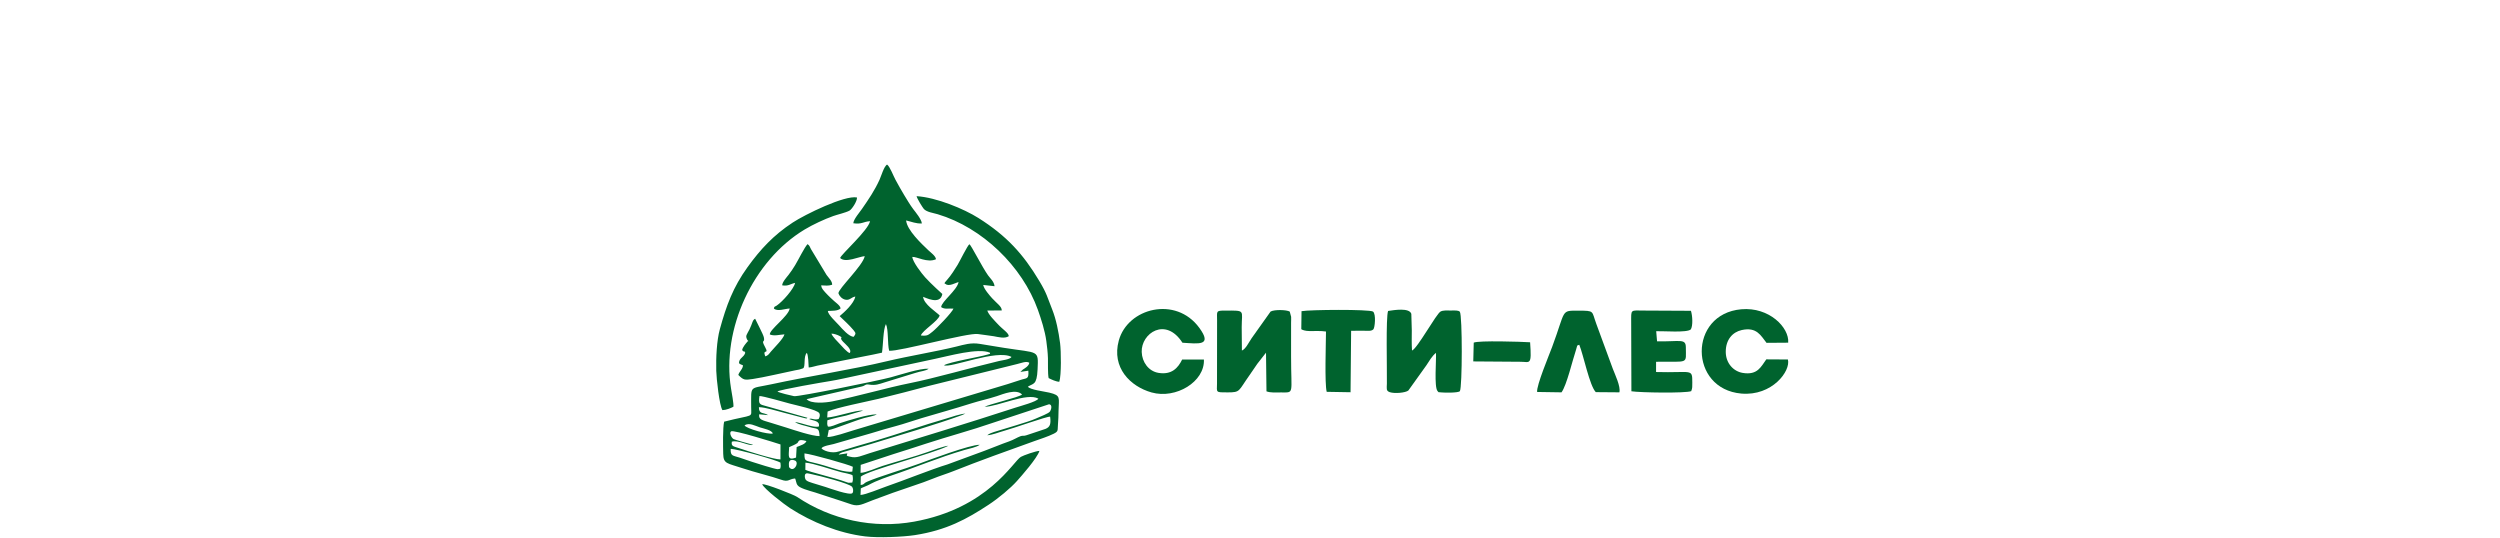 <?xml version="1.0" encoding="UTF-8"?> <svg xmlns="http://www.w3.org/2000/svg" width="562" height="121" viewBox="0 0 562 121" fill="none"><path fill-rule="evenodd" clip-rule="evenodd" d="M235.73 84.993C236.335 85.298 237.403 85.813 238.134 85.821C238.612 84.305 238.535 78.897 238.309 77.16C237.965 74.516 237.408 71.76 236.542 69.589C235.388 66.697 235.361 66.052 233.624 63.145C230.022 57.117 226.293 53.007 219.931 48.996C216.726 46.976 210.481 44.362 206.042 44.099C206.211 44.755 207.356 46.58 207.665 46.951C208.267 47.675 209.858 47.879 210.792 48.158C220.802 51.155 229.807 59.831 233.322 69.668C234.03 71.651 234.906 74.364 235.212 76.645C235.375 77.862 235.544 79.272 235.579 80.546C235.613 81.757 235.516 83.907 235.73 84.993ZM186.041 92.517L185.958 93.849C187.987 93.759 192.493 92.121 194.038 92.308L190.239 93.416C188.989 93.702 187.099 94.089 185.995 94.483C185.955 95.156 185.895 95.373 186.112 95.887C186.725 96.053 187.922 95.421 188.703 95.164C190.804 94.475 195.089 93.142 197.102 93.138C196.625 93.495 195.02 93.763 194.306 93.967C191.8 94.684 187.755 96.388 186.303 96.68L186.001 98.239C187.253 98.285 190.678 97.087 191.923 96.714L226.523 86.343C227.496 86.038 228.398 85.754 229.327 85.436C230.841 84.919 231.309 85.348 231.173 83.33L229.385 83.607L229.941 83.077C230.282 82.854 231.298 82.314 231.391 81.547C230.732 81.098 229.527 81.638 228.672 81.831C227.659 82.061 226.762 82.294 225.835 82.537L208.743 86.765C204.954 87.766 201.402 88.716 197.473 89.66C194.995 90.256 187.878 91.657 186.041 92.517ZM174.772 88.018C175.218 88.307 177.773 88.919 178.514 89.059C179.429 89.232 197.359 85.594 200.255 84.82C202.353 84.259 206.754 82.788 208.749 82.882C208.163 83.415 207.067 83.388 205.573 83.892L198.927 85.939C197.594 86.356 196.815 86.69 195.327 86.448C194.462 86.308 194.606 86.69 193.672 86.898L181.327 89.729C182.326 90.866 185.7 90.513 187.055 90.242C192.656 89.122 199.478 87.142 204.528 86.135C210.213 85.001 218.48 82.597 224.576 81.157C225.341 80.977 227.01 80.823 227.388 80.242C224.109 78.434 213.6 82.835 212.203 82.108C213.504 81.344 220.42 80.215 222.036 79.692C222.932 79.402 222.413 79.767 222.572 79.308C219.994 78.092 213.007 80.106 210.234 80.66L192.546 84.453C190.524 84.863 188.553 85.361 186.661 85.658C185.242 85.881 175.187 87.592 174.772 88.018ZM184.669 100.771C184.959 101.228 186.906 102.067 188.609 101.477L192.651 100.276C197.037 99.092 204.306 96.721 208.73 95.293C210.028 94.874 211.402 94.517 212.786 94.069C213.779 93.746 215.92 93.042 217.021 92.973L216.226 93.327C210.521 95.414 201.602 98.023 195.708 99.838C194.484 100.215 193.286 100.518 192.099 100.886C191.528 101.063 190.901 101.224 190.28 101.408C189.58 101.616 188.948 101.697 188.527 102.201L190.489 101.913C190.255 102.601 190.273 102.447 191.166 102.682C192.58 103.055 193.701 102.428 195.544 101.861C206.202 98.583 217.666 95.103 228.241 91.646C229.241 91.319 233.145 90.28 233.424 89.616C230.946 88.17 224.266 91.416 221.346 91.447C222.391 90.855 228.943 89.358 229.764 88.692C228.468 87.324 225.507 88.585 224.099 89.05C222.158 89.692 220.29 90.067 218.372 90.675C214.749 91.823 210.765 92.939 207.137 94.009C205.342 94.539 203.2 95.301 201.58 95.73C199.608 96.252 197.792 96.79 195.866 97.381L187.419 99.815C186.789 99.981 184.956 100.252 184.669 100.771ZM181.512 93.922C181.281 94.077 181.598 94.192 180.355 93.863L176.277 92.795C174.911 92.458 171.922 91.513 170.601 91.537C170.61 93.237 171.647 92.635 172.674 93.321L170.663 93.135C170.487 94.379 171.38 94.453 173.273 95.04C174.466 95.41 175.545 95.728 176.819 96.139C178.441 96.663 182.639 98.067 184.244 98.04C184.118 95.913 183.709 96.558 181.957 95.985C180.857 95.625 179.481 95.459 178.723 94.865C180.237 95.055 182.903 96.226 184.087 95.871C184.337 94.537 182.926 94.665 181.896 94.191C182.585 93.918 182.896 94.5 184.022 94.197C184.279 93.751 184.407 93.316 184.17 92.867C183.586 92.06 179.003 91.12 177.574 90.732C176.547 90.453 171.434 88.988 170.723 89.029C170.463 90.876 170.749 90.909 172.193 91.285L181.512 93.922ZM169.293 99.993C168.467 100.36 165.939 98.821 164.515 99.293C164.34 100.405 164.869 100.3 166.529 100.876C168.273 101.481 174.096 103.316 175.447 103.282L175.454 99.909C174.252 99.513 164.958 96.594 164.356 96.965C163.881 97.257 164.394 98.444 164.935 98.718C165.182 98.843 169.023 99.949 169.293 99.993ZM181.066 106.551C180.818 106.821 180.886 107.602 181.21 107.936C181.472 108.206 182.173 108.439 182.614 108.568C183.708 108.887 184.566 109.149 185.58 109.476C186.404 109.742 191.049 111.438 191.612 110.86C191.923 110.541 191.786 109.698 191.54 109.424C190.849 108.653 184.099 106.92 182.661 106.64C182.424 106.594 182.186 106.519 181.878 106.464C181.573 106.41 181.295 106.303 181.066 106.551ZM175.389 105.354C175.559 104.862 175.506 104.621 175.449 104.01C174.604 103.396 165.521 100.899 164.26 100.899C164.176 102.584 164.784 102.381 166.222 102.861C167.243 103.202 168.131 103.518 169.12 103.842C169.685 104.027 174.27 105.493 174.848 105.478L175.257 105.4C175.292 105.392 175.347 105.375 175.389 105.354ZM181.043 105.612C181.791 106.044 187.7 107.431 190.128 108.33C190.295 108.392 190.577 108.499 190.739 108.527L191.585 108.484C191.787 107.955 191.757 107.515 191.649 106.837C191.144 106.526 189.787 106.327 189.063 106.137C186.909 105.572 182.891 104.138 181.058 104.006L181.043 105.612ZM191.601 106.008L191.717 104.931C190.834 104.437 182.296 102.038 180.846 101.928C180.816 104.111 181.019 103.348 185.513 104.709C186.858 105.116 190.145 106.32 191.601 106.008ZM177.402 100.52C177.319 102.526 176.926 103.573 178.956 102.866L179.088 100.492C180.12 100.074 180.994 99.856 181.287 99.149C179.362 98.587 179.598 99.253 179.259 99.583C178.988 99.846 177.898 100.292 177.402 100.52ZM167.376 95.639C167.799 96.362 172.64 97.71 173.724 97.456C173.501 96.664 171.706 96.36 170.825 96.074C169.783 95.736 168.344 94.905 167.376 95.639ZM191.02 79.361C191.612 78.54 189.979 77.324 189.492 76.79C188.461 75.66 189.799 76.123 188.736 75.526C188.336 75.301 187.374 74.958 186.898 75.004C187.141 75.673 188.309 76.829 188.791 77.335C189.237 77.803 190.454 79.244 191.02 79.361ZM177.557 105.209C178.468 106.082 179.592 104.252 178.862 103.607C178.838 103.585 177.222 102.74 177.345 104.506C177.384 105.074 177.304 104.927 177.557 105.209ZM193.486 104.504L193.45 106.293C194.725 106.262 197.091 105.156 198.401 104.741C201.323 103.815 205.782 102.607 208.399 101.663C209.15 101.392 212.522 100.165 213.179 100.219C209.833 101.959 195.129 105.716 193.506 107.148L193.472 109.03C194.385 108.935 193.971 108.715 194.933 108.29C197.517 107.148 203.62 105.363 206.614 104.242C208.793 103.426 218.113 99.934 220.246 99.987C219.452 100.57 217.981 100.816 216.893 101.133C210.798 102.911 205.92 105.056 200.052 107.012C198.952 107.379 197.799 107.82 196.673 108.312C196.104 108.561 195.721 108.788 195.129 109.086C194.663 109.32 194 109.522 193.51 109.792L193.442 111.266C194.564 111.23 198.004 109.784 199.182 109.382C202.952 108.095 209.558 105.433 212.991 104.402L221.316 101.339C223.176 100.651 224.991 99.868 226.819 99.234C227.878 98.867 228.599 98.357 229.402 98.062C230.036 97.83 229.973 98.097 230.71 97.855L235.045 96.409C236.046 95.979 236.282 95.348 236.073 93.663C235.33 93.589 227.801 96.291 225.689 96.86C224.526 97.173 223.126 97.778 221.934 97.843C222.361 97.475 223.003 97.253 223.541 97.082C225.635 96.417 231.347 94.799 232.75 94.142C233.832 93.635 235.773 92.966 236.069 92.46C236.37 91.946 236.577 90.948 235.826 90.876L223.018 95.105C218.588 96.647 213.023 98.15 208.173 99.732C205.833 100.496 203.356 101.308 200.868 102.076L193.486 104.504ZM162.788 94.793C162.457 96.148 162.542 100.39 162.578 102.021C162.628 104.3 163.429 104.095 166.935 105.261C169.715 106.186 173.434 107.07 175.58 107.831C177.324 108.449 177.238 107.697 178.734 107.558C178.759 107.598 178.781 107.616 178.789 107.688C178.798 107.759 178.83 107.784 178.841 107.818C179.063 108.516 178.995 109.018 179.81 109.504C180.293 109.792 181.42 110.182 182.048 110.355C183.734 110.819 185.117 111.359 186.776 111.862C188.387 112.349 189.819 112.88 191.435 113.399C193.012 113.906 193.9 113.322 196.179 112.453C199.061 111.353 202.288 110.202 205.251 109.221C206.703 108.74 208.495 108.111 209.794 107.575C211.18 107.002 212.84 106.506 214.359 105.899C219.812 103.722 226.755 101.227 232.369 99.216C233.99 98.636 235.542 98.162 236.881 97.497C238.016 96.933 237.702 96.719 237.835 95.352C237.919 94.489 237.943 93.358 237.959 92.372C238.008 89.402 238.573 88.9 235.888 88.264C234.774 88 231.549 87.618 231.065 86.929C232.247 86.126 233.085 86.703 233.248 83.036C233.449 78.55 233.554 79.438 225.726 78.199C223.879 77.906 222.071 77.602 220.25 77.303C218.268 76.978 216.787 77.459 214.991 77.906C210.684 78.978 204.031 80.082 199.414 81.192C191.452 83.106 181.895 84.55 173.362 86.394C168.364 87.474 168.886 86.479 168.862 91.44C168.848 94.111 169.741 92.997 162.788 94.793ZM191.826 50.188C193.747 50.471 194.032 49.821 195.588 49.725C195.189 51.771 189.1 57.16 188.86 58.001C190.082 59.186 193.126 57.666 194.394 57.584C194.009 59.692 188.414 64.932 188.477 65.933C188.665 66.529 189.261 67.18 189.97 67.351C191.026 67.607 191.316 66.82 192.276 66.661C191.991 68.234 189.744 70.239 188.753 71.065C189.944 72.237 190.778 72.928 191.893 74.241C192.532 74.993 192.312 75.085 191.926 75.703C190.875 75.726 189.329 73.92 188.629 73.14C187.983 72.421 186.09 70.701 186.109 69.897C187.198 69.851 188.265 69.923 188.96 69.354C188.9 68.599 187.789 68.034 186.73 66.959C186.322 66.544 185.948 66.232 185.571 65.787C185.084 65.213 184.698 64.903 184.587 64.15C185.671 64.182 186.099 64.303 187.062 64.018C187.13 63.245 186.279 62.461 185.809 61.807L182.298 55.985C182.02 55.443 182.008 55.199 181.533 54.881C180.818 55.651 179.458 58.443 178.761 59.588C178.266 60.402 177.818 61.08 177.256 61.804C176.936 62.217 175.813 63.445 175.839 64.147C177.24 64.369 177.63 63.834 178.74 63.589C178.469 64.942 175.95 67.768 174.63 68.676C174.119 69.028 174.097 68.785 173.967 69.354C174.781 70.101 176.472 69.39 177.525 69.35C177.26 71.086 172.997 74.052 173.052 75.184C174.017 75.614 175.27 75.225 176.347 75.16C176.105 76.15 174.117 78.085 173.313 79.025C172.914 79.49 172.692 79.944 172.021 80.103C171.345 78.3 172.95 79.798 172.03 78.1C170.913 76.041 172.067 77.293 171.705 75.798C171.523 75.044 170.126 72.481 169.758 71.655C169.138 71.91 169.168 72.677 168.49 74.037C167.857 75.306 167.509 75.427 167.965 76.352C168.564 77.566 167.844 75.596 168.144 76.671C167.688 77.171 166.955 78.016 166.834 78.686C167.38 79.437 167.142 78.541 167.538 79.308C167.169 80.435 166.167 80.408 166.119 81.641C166.581 82.02 166.47 81.856 167.011 82.108C167.033 82.915 166.235 83.435 165.972 84.285C167.144 85.457 167.375 85.474 169.252 85.196C171.712 84.831 176.025 83.804 178.767 83.245C179.136 83.17 179.311 83.147 179.672 83.078L180.524 82.802C181.146 82.496 180.556 80.114 181.378 79.321C181.709 79.86 181.757 81.786 181.797 82.615C182.573 82.557 183.073 82.323 183.735 82.197L190.01 80.944C192.756 80.359 195.599 79.895 198.272 79.28C198.546 77.522 198.519 74.031 199.158 72.845C199.757 74.124 199.476 77.347 199.883 78.847C202.125 79.067 217.613 74.731 219.84 75.093C221.094 75.297 222.235 75.379 223.397 75.585C224.396 75.761 225.849 76.188 226.775 75.576C226.743 74.815 225.439 74.102 224.264 72.818C223.73 72.234 222.18 70.72 221.944 69.805L225.193 69.795C225.234 68.909 224.099 68.225 223.033 67.049C222.51 66.473 221.163 64.941 221.029 64.057L223.577 64.341C223.476 63.308 222.57 62.541 222.116 61.902C220.776 60.016 218.333 55.131 217.927 54.899C217.5 55.161 215.744 58.764 215.26 59.556C214.715 60.449 213.724 62.012 212.963 62.841C211.981 63.911 212.403 63.686 212.567 63.838C213.338 64.5 214.814 63.547 215.488 63.414C215.137 65.263 211.64 67.786 211.57 69.036C212.392 69.6 213.206 69.29 214.34 69.374C214.088 70.17 210.509 73.877 209.612 74.574C208.641 75.328 208.512 75.561 207.006 75.416C207.367 74.278 210.937 72.162 211.236 70.91C210.487 70.136 207.668 68.406 207.511 66.726C207.92 66.822 211.372 68.71 211.837 66.088C211.832 66.082 209.322 63.844 207.977 62.349C207.16 61.442 205.16 58.85 205.088 57.757C206.064 57.649 208.484 59.165 210.41 58.272C210.33 57.532 209.22 56.759 208.739 56.303C207.164 54.809 203.887 51.732 203.695 49.558C204.896 49.828 205.932 50.313 207.232 50.229C207.159 49.299 205.82 47.7 205.292 47.005C204.594 46.087 203.82 44.767 203.219 43.783C202.554 42.692 201.976 41.633 201.298 40.397C200.851 39.582 200.028 37.398 199.419 37C198.735 37.334 198.082 39.621 197.71 40.428C196.569 42.904 195.295 44.754 193.793 46.931C193.292 47.658 191.843 49.341 191.826 50.188ZM171.345 108.858C171.715 109.856 176.341 113.417 177.579 114.215C182.501 117.389 188.539 119.865 194.512 120.585C197.424 120.936 202.979 120.712 205.681 120.291C212.767 119.186 217.307 116.708 222.231 113.473C224.47 112.002 227.168 109.745 228.586 108.16C229.648 106.973 233.157 103.002 233.666 101.362C232.827 101.38 230.092 102.36 229.488 102.705C227.774 103.682 222.147 114.264 205.462 117.272C196.389 118.907 186.843 116.868 179.166 111.695C178.451 111.213 171.948 108.649 171.345 108.858ZM162.403 92.197C163.203 92.184 164.245 91.767 164.866 91.439C164.986 90.916 164.463 88.101 164.336 87.326C162.151 74 169.307 58.571 180.875 51.599C182.756 50.465 185.343 49.273 187.317 48.565C188.221 48.24 190.088 47.819 190.953 47.357C191.51 47.059 192.723 45.198 192.652 44.392C189.904 43.838 180.955 48.223 178.214 50.023C173.889 52.863 170.954 56.027 168.04 60.068C164.786 64.582 163.28 68.689 161.819 74.017C161.112 76.597 160.943 80.42 161.015 83.352C161.058 85.103 161.714 91.162 162.403 92.197Z" fill="#00632E"></path><path d="M323.146 87.895C322.376 86.925 322.898 81.061 322.808 79.322C321.876 80.077 321.318 81.124 320.656 82.114L316.597 87.787C315.951 88.303 313.528 88.526 312.429 88.163C311.529 87.866 311.757 87.295 311.772 86.243C311.819 82.991 311.52 71.324 312.04 69.904C313.448 69.689 316.823 69.134 317.267 70.553L317.371 74.298C317.364 75.809 317.318 77.297 317.42 78.806C318.672 78.282 322.845 70.584 323.838 70.034C324.427 69.707 325.412 69.802 326.171 69.803C327.069 69.804 327.81 69.721 328.172 70.083C328.759 70.922 328.738 87.121 328.177 87.938C327.766 88.354 324.617 88.281 324.076 88.217C322.954 88.086 323.601 88.298 323.146 87.895Z" fill="#00632E"></path><path d="M331.19 81.247L331.296 77.026C332.403 76.512 342.016 76.816 343.969 76.942C344.351 82.301 343.955 81.321 341.767 81.326L331.19 81.247Z" fill="#00632E"></path><path d="M292.53 74.021C292.522 74.009 292.514 73.997 292.506 73.987C292.312 73.849 292.356 73.781 292.506 73.987C292.514 73.992 292.522 73.998 292.531 74.003L292.583 69.952C294.41 69.611 307.73 69.499 308.655 70.042C309.372 70.614 309.074 73.692 308.73 74.032C308.26 74.496 307.545 74.361 306.407 74.346C305.546 74.335 304.703 74.335 303.733 74.362L303.603 88.176L298.243 88.082C297.755 86.254 298.072 77.084 298.084 74.527C296.83 74.34 295.679 74.439 294.42 74.424C293.339 74.411 292.775 74.167 292.531 74.003L292.53 74.021Z" fill="#00632E"></path><path d="M351.031 88.199L345.55 88.114C345.345 86.735 348.265 79.752 348.92 77.991C352.033 69.617 350.819 69.833 354.768 69.838C358.558 69.842 357.749 69.856 358.872 72.865L362.575 82.943C363.032 84.151 364.369 86.898 364.037 88.196L358.731 88.152C357.332 86.692 356.006 79.961 355.028 77.511C354.389 77.651 354.609 77.684 354.296 78.618C353.477 81.062 352.217 86.534 351.031 88.199Z" fill="#00632E"></path><path d="M366.739 87.959L366.691 72.522C366.691 69.453 366.446 69.789 369.587 69.814L380.124 69.868C380.474 70.99 380.601 73.195 380.096 74.044C379.269 74.849 373.878 74.394 372.313 74.452L372.506 76.731C377.633 76.834 378.982 76.013 378.978 78.104C378.972 81.963 379.79 81.233 372.287 81.327L372.283 83.63C380.351 83.865 380.428 82.731 380.429 85.966C380.43 86.932 380.464 87.22 380.186 87.933C378.835 88.426 368.74 88.268 366.739 87.959Z" fill="#00632E"></path><path d="M265.752 80.819L270.639 80.824C270.867 85.809 264.335 89.763 258.872 88.223C254.084 86.873 249.845 82.64 251.503 76.564C253.506 69.219 264.317 66.466 269.597 73.687C272.616 77.815 269.481 77.267 265.812 77.045C262.041 71.155 256.519 74.91 256.656 79.117C256.73 81.404 258.201 83.457 260.431 83.822C263.41 84.309 264.818 82.716 265.752 80.819Z" fill="#00632E"></path><path d="M397.07 80.783L401.918 80.812C402.608 83.382 398.369 89.083 391.446 88.474C379.65 87.437 379.517 70.578 391.442 69.524C397.707 68.97 402.259 73.634 401.987 77.035L397.116 77.07C395.839 75.471 394.936 73.443 391.539 74.195C389.442 74.659 387.929 76.404 387.95 79.123C387.969 81.67 389.688 83.483 391.759 83.83C395.144 84.397 395.887 82.378 397.07 80.783Z" fill="#00632E"></path><path d="M273.584 86.241L273.6 72.014C273.602 69.927 273.269 69.822 275.458 69.816C280.066 69.815 279.146 69.653 279.135 73.537L279.18 78.807C280.029 78.463 280.687 77.034 281.372 76.023L285.628 70.038C286.464 69.553 289.266 69.628 289.937 70.049L290.25 71.232C290.27 71.585 290.24 72.142 290.236 72.518L290.234 80.134C290.232 88.787 291.04 88.208 287.939 88.218C286.817 88.221 285.67 88.329 284.704 87.976L284.599 79.28L282.633 81.796L282.539 81.936C281.857 82.952 281.514 83.463 280.861 84.384C278.327 87.953 278.882 88.205 275.978 88.209C273.211 88.213 273.552 88.255 273.584 86.241Z" fill="#00632E"></path></svg> 